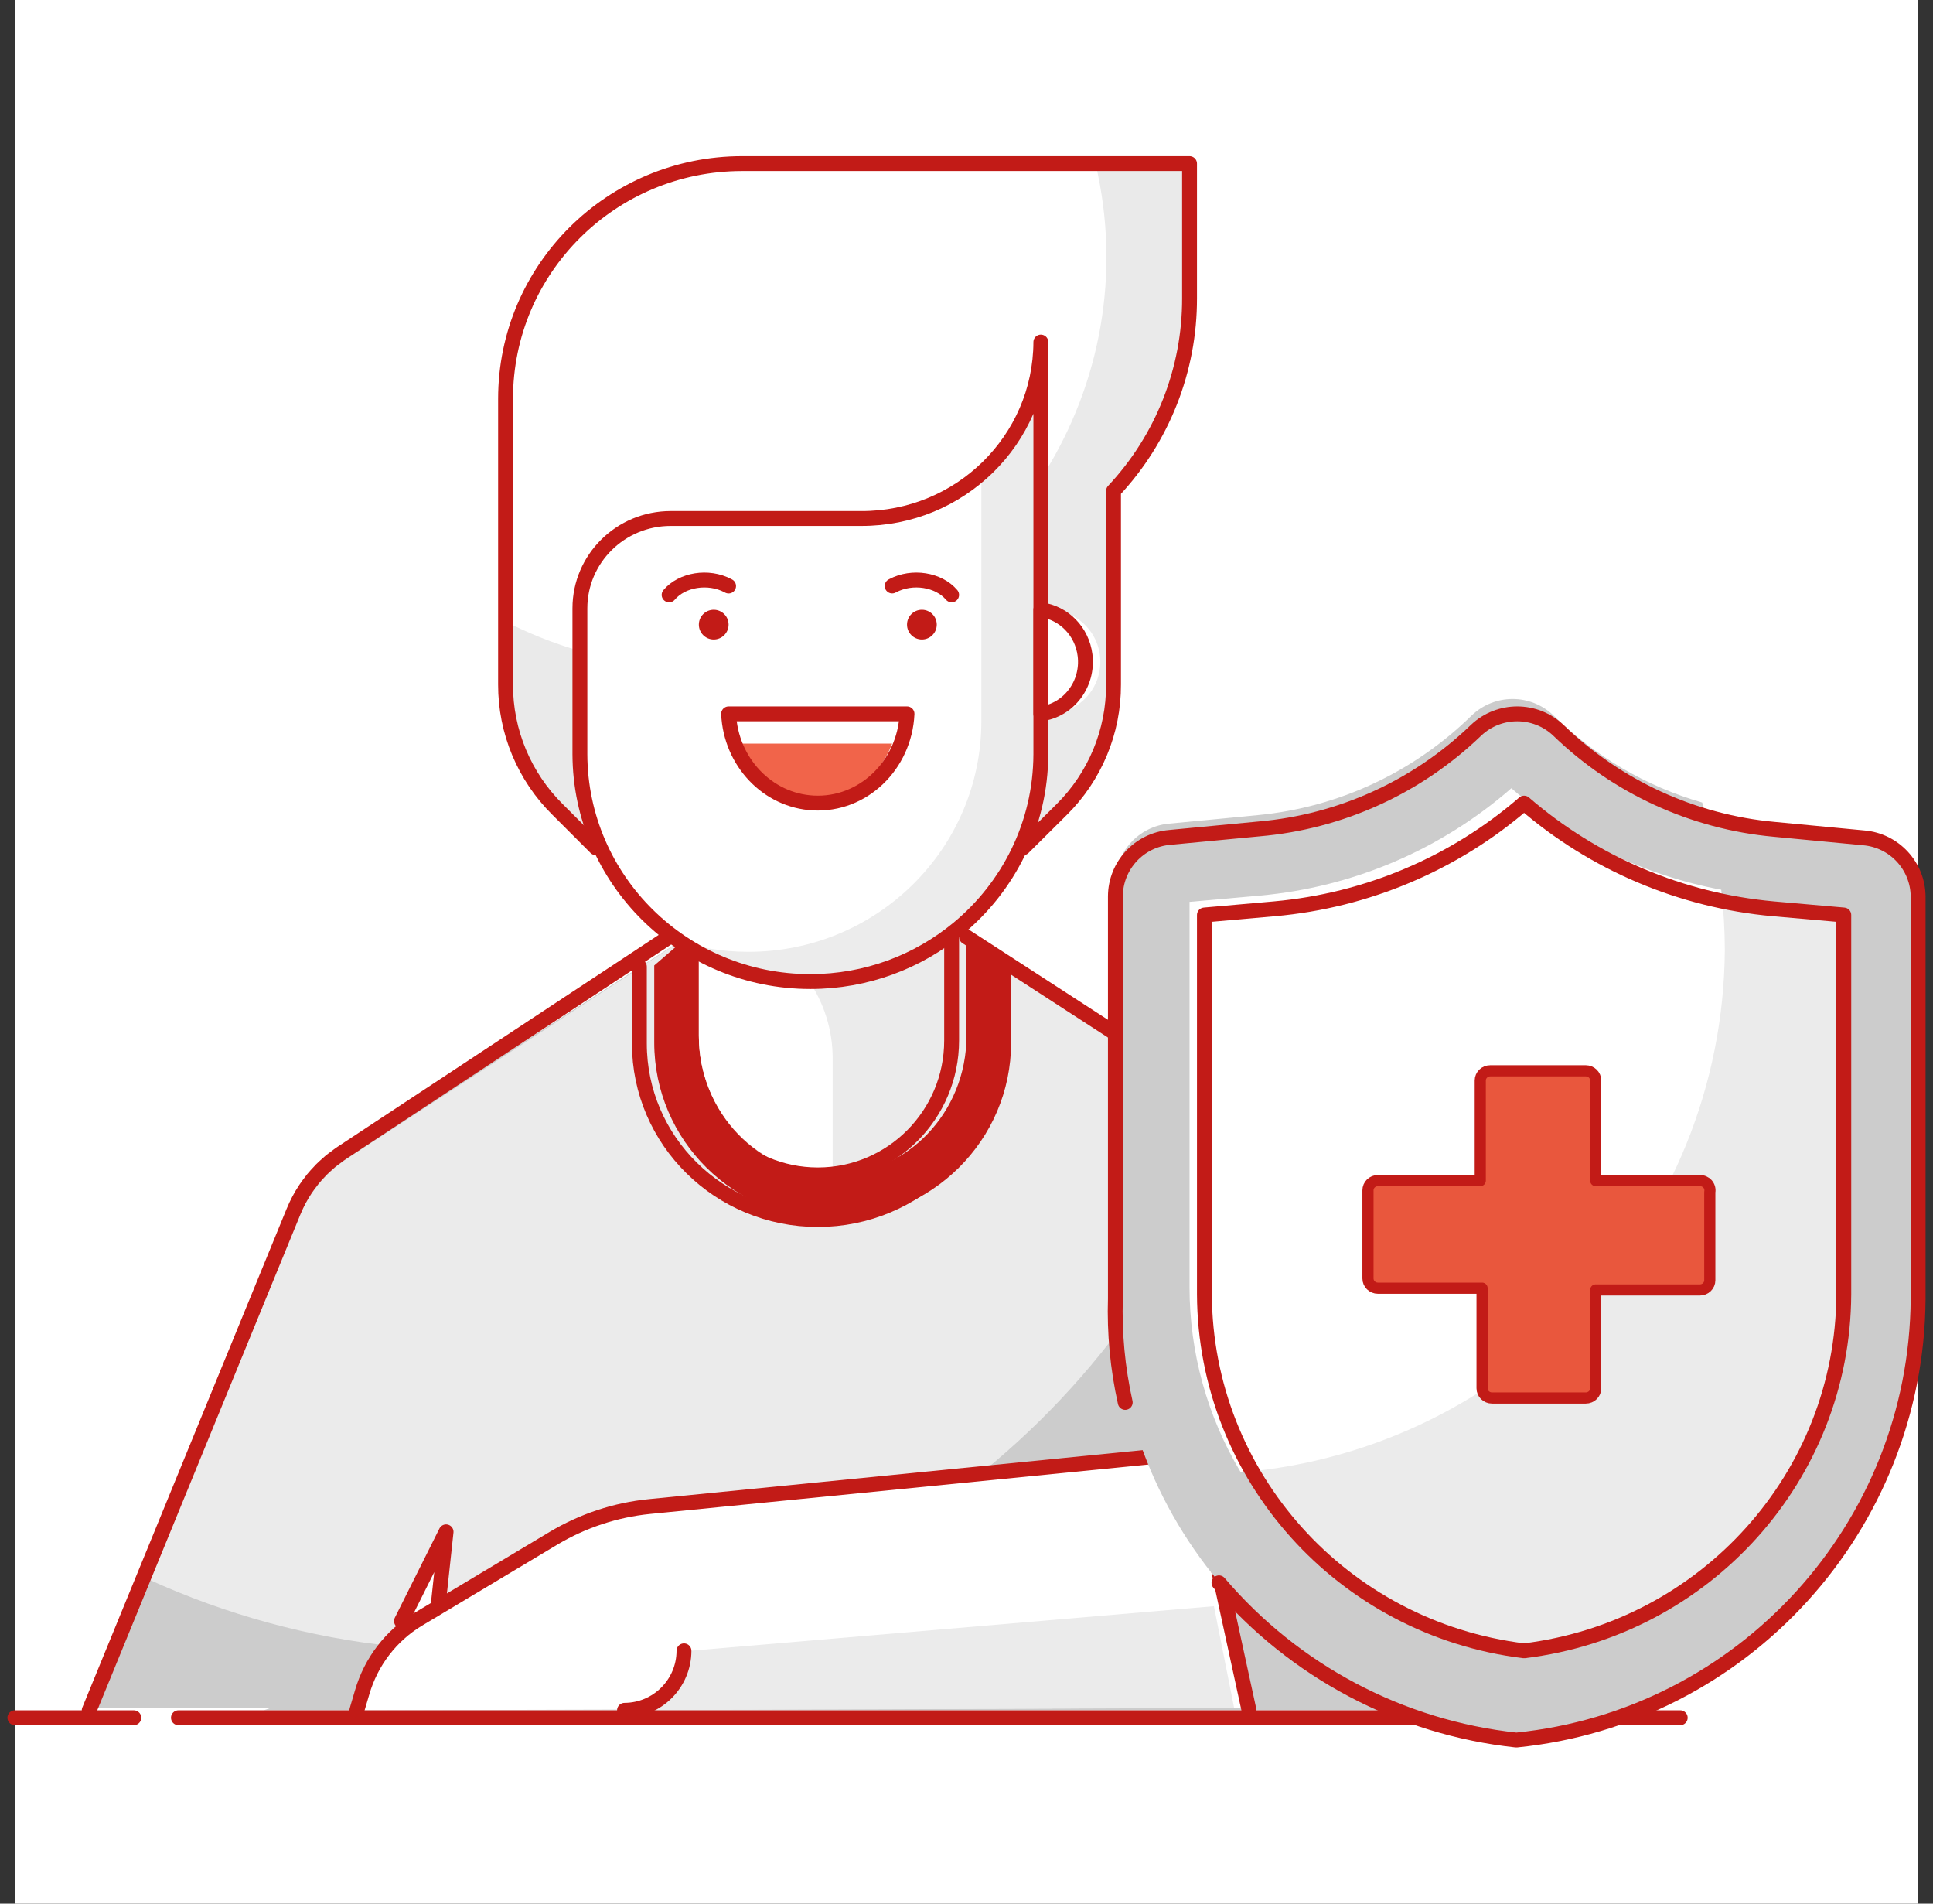 <?xml version="1.0" encoding="UTF-8"?>
<svg width="130px" height="128px" viewBox="0 0 130 128" version="1.1" xmlns="http://www.w3.org/2000/svg" xmlns:xlink="http://www.w3.org/1999/xlink">
    <rect x="0" y="0" width="130" height="128" fill="#333333" stroke="none"/>
    <title>Add-on covers</title>
    <g id="Page-1" stroke="none" stroke-width="1" fill="none" fill-rule="evenodd">
        <g id="1" transform="translate(-1492, -179)">
            <g id="Group-8" transform="translate(1493, 179)">
                <polygon id="Fill-1" fill="#FFFFFF" points="0 128 128 128 128 0 0 0"></polygon>
                <g id="Group-81" transform="translate(0, 11)">
                    <path d="M28.575,92.137 L27.851,100.141 L24.768,101.213 L28.575,92.137 Z M104.511,90.564 L92.675,73.42 C91.968,72.389 91.102,71.486 90.134,70.703 C89.911,70.176 89.641,69.674 89.321,69.206 C89.192,69.016 89.051,68.837 88.908,68.66 C88.88,68.624 88.855,68.586 88.825,68.551 C88.677,68.372 88.518,68.205 88.357,68.04 C88.326,68.008 88.296,67.974 88.264,67.942 C88.12,67.799 87.967,67.667 87.814,67.536 C87.755,67.485 87.701,67.432 87.641,67.383 C87.514,67.281 87.38,67.187 87.248,67.092 C87.152,67.023 87.06,66.95 86.961,66.885 C86.933,66.866 86.905,66.848 86.876,66.83 L86.877,66.829 L63.86,52 L45.171,52 L22.154,66.829 L22.155,66.83 C22.126,66.848 22.098,66.866 22.069,66.884 C21.971,66.95 21.878,67.023 21.783,67.092 C21.65,67.188 21.517,67.281 21.39,67.383 C21.33,67.432 21.275,67.485 21.217,67.536 C21.064,67.667 20.911,67.799 20.767,67.942 C20.734,67.974 20.705,68.008 20.674,68.041 C20.512,68.205 20.354,68.372 20.205,68.55 C20.175,68.588 20.148,68.628 20.118,68.665 C19.977,68.841 19.838,69.018 19.71,69.206 C19.389,69.675 19.117,70.179 18.894,70.708 C18.894,70.708 18.894,70.709 18.893,70.709 L5,103.825 L17.128,103.867 L16.744,104 L97.305,104 C100.522,103.998 103.475,102.238 104.983,99.426 C106.492,96.612 106.311,93.204 104.511,90.564 L104.511,90.564 Z" id="Fill-1" fill="#CCCCCC"></path>
                    <path d="M63.747,52 L45.204,52 L22.363,66.886 L22.364,66.887 C22.336,66.906 22.307,66.924 22.28,66.943 C22.181,67.008 22.089,67.081 21.994,67.151 C21.863,67.247 21.73,67.34 21.605,67.442 C21.546,67.491 21.492,67.545 21.433,67.596 C21.281,67.728 21.13,67.86 20.986,68.003 C20.954,68.035 20.926,68.07 20.894,68.103 C20.734,68.268 20.577,68.436 20.43,68.615 C20.4,68.652 20.374,68.692 20.344,68.73 C20.204,68.906 20.066,69.084 19.938,69.273 C19.62,69.744 19.349,70.249 19.129,70.781 C19.128,70.781 19.128,70.782 19.128,70.782 L9,95.203 C14.168,97.554 19.771,99.11 25.656,99.715 L28.735,92.292 L28.054,99.905 C29.101,99.966 30.154,100 31.216,100 C54.7,100 74.666,84.919 82,63.896 L63.747,52 Z" id="Fill-3" fill="#EBEBEB"></path>
                    <path d="M23,104 L23.355,102.803 C23.958,100.729 25.317,98.964 27.156,97.865 L36.329,92.402 C38.318,91.218 40.54,90.488 42.837,90.262 L79.643,87 L83,103.835 L23,104 Z" id="Fill-5" fill="#FFFFFF"></path>
                    <path d="M82,103.84 L41,103.998 C42.087,104.03 43.14,103.623 43.914,102.872 C44.688,102.122 45.117,101.093 45.1,100.024 L80.639,97 L82,103.84 Z" id="Fill-7" fill="#EBEBEB"></path>
                    <path d="M43,53.916 L43,59.104 C43,65.674 48.373,71 55,71 C61.627,71 67,65.674 67,59.104 L67,53.818 L63.201,51.51 C63.201,51.51 52.932,55.484 46.341,51 C44.453,52.677 43,53.916 43,53.916" id="Fill-9" fill="#C21B17"></path>
                    <line x1="11" y1="104.5" x2="112" y2="104.5" id="Stroke-11" stroke="#C21B17" stroke-linecap="round" stroke-linejoin="round"></line>
                    <path d="M46,50.001 L46,58.647 C46,63.812 50.029,68 55,68 L55,68 C59.971,68 64,63.812 64,58.647 L64,50 C61.138,51.324 53.538,54.779 46,50.001" id="Fill-13" fill="#EBEBEB"></path>
                    <path d="M48.951,51.46 C47.974,51.095 46.986,50.616 46,50 L46,58.649 C46,63.771 50.018,67.926 55,68 L55,60.166 C55,56.239 52.552,52.803 48.951,51.46" id="Fill-15" fill="#FFFFFF"></path>
                    <path d="M39.069,46 L36.506,43.437 C34.255,41.212 32.993,38.185 33,35.031 L33,15.817 C33,7.082 40.123,0 48.908,0 L79,0 L79,9.05 C79.012,13.859 77.184,18.493 73.889,22.011 L73.889,35.031 C73.901,38.184 72.644,41.211 70.398,43.437 L67.805,46 L39.069,46 Z" id="Fill-17" fill="#FFFFFF"></path>
                    <path d="M73.902,0 L72.678,0 C76.16,14.834 66.899,29.668 51.993,33.132 C45.584,34.622 38.851,33.793 33,30.793 L33,35.016 C32.993,38.176 34.256,41.206 36.507,43.433 L39.07,46 L67.816,46 L70.395,43.433 C72.642,41.204 73.899,38.174 73.887,35.016 L73.887,22.039 C77.187,18.517 79.014,13.877 79,9.062 L79,0 L73.902,0 Z" id="Fill-19" fill="#EAEAEA"></path>
                    <path d="M69.5,30 C71.433,30 73,31.567 73,33.5 C73,35.433 71.433,37 69.5,37 C67.567,37 66,35.433 66,33.5 C66,31.567 67.567,30 69.5,30" id="Fill-21" fill="#FFFFFF"></path>
                    <path d="M69,12 L69,39.686 C69,48.138 62.066,54.993 53.508,55 C44.943,55 38,48.143 38,39.686 L38,29.879 C38,26.553 40.726,23.855 44.094,23.846 L56.886,23.846 C63.528,23.895 68.951,18.617 69,12.059 C69,12.039 69,12.02 69,12" id="Fill-23" fill="#ECECEC"></path>
                    <path d="M65,37.479 L65,21 C62.796,22.853 59.998,23.867 57.107,23.862 L44.195,23.862 C40.79,23.846 38.016,26.567 38,29.94 C38,29.95 38,29.96 38,29.97 L38,39.839 C38.006,44.662 40.279,49.206 44.15,52.129 C45.811,52.705 47.558,53 49.318,53 C57.971,53.008 64.991,46.066 65,37.494 L65,37.494 L65,37.479 Z" id="Fill-25" fill="#FFFFFF"></path>
                    <path d="M48,39 C49.275,42.322 52.771,43.885 55.809,42.49 C57.25,41.829 58.395,40.575 59,39 L48,39 Z" id="Fill-27" fill="#F1644A"></path>
                    <path d="M47,30 C47.552,30 48,30.447 48,30.999 C48,31.552 47.552,32 47,32 C46.448,32 46,31.552 46,30.999 C46,30.447 46.448,30 47,30" id="Fill-29" fill="#C21B17"></path>
                    <path d="M61,30 C61.552,30 62,30.447 62,30.999 C62,31.552 61.552,32 61,32 C60.448,32 60,31.552 60,30.999 C60,30.447 60.448,30 61,30" id="Fill-31" fill="#C21B17"></path>
                    <path d="M86,86 L42.679,90.299 C40.4,90.526 38.197,91.254 36.222,92.433 L27.123,97.881 C25.298,98.977 23.95,100.738 23.352,102.806 L23,104" id="Stroke-33" stroke="#C21B17" stroke-linecap="round"></path>
                    <line x1="78" y1="81" x2="83" y2="104" id="Stroke-35" stroke="#C21B17" stroke-linecap="round"></line>
                    <path d="M45,100 L45,100 C44.992,102.206 43.205,103.993 41,104" id="Stroke-37" stroke="#C21B17" stroke-linecap="round"></path>
                    <line x1="0" y1="104.5" x2="8" y2="104.5" id="Stroke-39" stroke="#C21B17" stroke-linecap="round" stroke-linejoin="round"></line>
                    <path d="M89,69 C88.873,68.812 88.735,68.635 88.595,68.46 C88.567,68.425 88.542,68.387 88.513,68.352 C88.367,68.176 88.212,68.011 88.054,67.848 C88.022,67.816 87.994,67.781 87.963,67.75 C87.821,67.609 87.671,67.479 87.52,67.348 C87.463,67.299 87.41,67.246 87.351,67.198 C87.226,67.096 87.094,67.005 86.964,66.911 C86.87,66.843 86.78,66.77 86.684,66.705 C86.656,66.688 86.627,66.67 86.599,66.652 L86.6,66.65 L64,52" id="Stroke-41" stroke="#C21B17" stroke-linecap="round" stroke-linejoin="round"></path>
                    <path d="M98.092,104 C102.096,103.984 104.857,99.3 104.857,99.3 C107.68,94.209 104.386,90.367 104.386,90.367 L89,69" id="Stroke-43" stroke="#C21B17" stroke-linecap="round" stroke-linejoin="round"></path>
                    <path d="M63,52 L63,58.962 C63,63.953 58.971,68 54,68 L54,68 C49.029,68 45,63.953 45,58.962 L45,53.158" id="Stroke-45" stroke="#C21B17" stroke-linecap="round" stroke-linejoin="round"></path>
                    <polyline id="Stroke-47" stroke="#C21B17" stroke-linecap="round" stroke-linejoin="round" points="26 98 29 92 28.5 96.643"></polyline>
                    <path d="M44,52 L21.967,66.533 L21.968,66.535 C21.939,66.553 21.911,66.571 21.883,66.59 C21.786,66.656 21.694,66.73 21.6,66.801 C21.468,66.897 21.336,66.991 21.211,67.095 C21.152,67.144 21.098,67.199 21.04,67.249 C20.889,67.382 20.737,67.516 20.594,67.66 C20.562,67.692 20.534,67.728 20.503,67.761 C20.343,67.928 20.186,68.097 20.039,68.277 C20.01,68.314 19.983,68.355 19.953,68.393 C19.814,68.572 19.676,68.751 19.55,68.942 C19.232,69.417 18.963,69.926 18.743,70.462 C18.743,70.463 18.743,70.463 18.742,70.463 L5,104" id="Stroke-49" stroke="#C21B17" stroke-linecap="round" stroke-linejoin="round"></path>
                    <path d="M66,54.51 L66,59.162 C66,65.7 60.627,71 54,71 C47.373,71 42,65.7 42,59.162 L42,54" id="Stroke-51" stroke="#C21B17" stroke-linecap="round" stroke-linejoin="round"></path>
                    <path d="M44,29 C44.872,27.968 46.639,27.69 47.948,28.377 C47.965,28.387 47.983,28.396 48,28.405" id="Stroke-53" stroke="#C21B17" stroke-linecap="round" stroke-linejoin="round"></path>
                    <path d="M63,29 C62.121,27.965 60.346,27.689 59.036,28.383 C59.024,28.389 59.012,28.396 59,28.402" id="Stroke-55" stroke="#C21B17" stroke-linecap="round" stroke-linejoin="round"></path>
                    <path d="M60,37 C59.835,40.482 57.016,43.165 53.702,42.992 C50.618,42.831 48.153,40.24 48,37 L60,37 Z" id="Stroke-57" stroke="#C21B17" stroke-linecap="round" stroke-linejoin="round"></path>
                    <path d="M69,37 C70.88,36.755 72.211,34.989 71.972,33.057 C71.775,31.46 70.553,30.203 69,30 L69,37 Z" id="Stroke-59" stroke="#C21B17" stroke-linecap="round" stroke-linejoin="round"></path>
                    <path d="M63.424,51.443 C60.734,53.664 57.27,55 53.492,55 C44.957,54.993 38.032,48.164 38,39.724 L38,29.904 C38,26.568 40.735,23.863 44.108,23.863 L56.916,23.863 C63.565,23.887 68.975,18.576 69,12.001 L69,12 L69,39.724 C68.981,44.434 66.816,48.643 63.424,51.443" id="Stroke-61" stroke="#C21B17" stroke-linecap="round" stroke-linejoin="round"></path>
                    <path d="M67.817,46 L70.396,43.437 C72.642,41.211 73.9,38.184 73.887,35.031 L73.887,22.011 C77.185,18.493 79.012,13.859 79,9.05 L79,0 L48.913,0 C40.124,0 33,7.082 33,15.817 L33,35.031 C32.993,38.185 34.255,41.212 36.507,43.437 L39.071,46" id="Stroke-63" stroke="#C21B17" stroke-linecap="round" stroke-linejoin="round"></path>
                    <path d="M77.66,45.336 C75.598,45.507 74.009,47.228 74,49.3 L74,76.329 C74.108,91.671 85.75,104.466 101,106 C116.251,104.466 127.893,91.671 128,76.329 L128,49.3 C127.992,47.228 126.403,45.507 124.341,45.336 L118.34,44.766 C112.882,44.269 107.758,41.916 103.821,38.099 C102.271,36.634 99.849,36.634 98.3,38.099 C94.332,41.941 89.161,44.295 83.661,44.766 L77.66,45.336 Z" id="Fill-65" fill="#CCCCCC"></path>
                    <path d="M115,52.892 C114.973,49.524 114.459,46.179 113.477,42.96 C109.712,41.881 106.273,39.868 103.473,37.104 C101.931,35.632 99.521,35.632 97.978,37.104 C94.083,40.922 89.017,43.285 83.615,43.806 L77.644,44.379 C75.59,44.551 74.008,46.281 74,48.364 L74,75.532 C74.009,79.841 74.947,84.094 76.747,88 L79.734,88 C99.022,88.051 114.755,72.39 115,52.892" id="Fill-67" fill="#CCCCCC"></path>
                    <path d="M101.5,100 C89.265,98.504 80.058,88.241 80,76.034 L80,50.523 L84.714,50.107 C90.927,49.554 96.804,47.066 101.5,43 C106.188,47.06 112.053,49.547 118.255,50.107 L123,50.523 L123,76.034 C122.942,88.241 113.735,98.504 101.5,100" id="Fill-69" fill="#EBEBEB"></path>
                    <path d="M115,52.873 C114.996,51.521 114.916,50.169 114.758,48.825 C109.528,47.849 104.654,45.492 100.643,42 C95.915,46.129 89.999,48.657 83.745,49.218 L79,49.641 L79,75.556 C78.998,79.939 80.189,84.241 82.446,88 C100.75,86.455 114.862,71.228 115,52.873" id="Fill-71" fill="#FFFFFF"></path>
                    <path d="M80.979,95.429 C86.047,101.383 93.204,105.167 100.976,106 C116.241,104.466 127.893,91.671 128,76.328 L128,49.3 C127.992,47.229 126.401,45.507 124.337,45.336 L118.332,44.765 C112.869,44.268 107.74,41.915 103.8,38.098 C102.249,36.634 99.825,36.634 98.274,38.098 C94.314,41.916 89.162,44.26 83.682,44.735 L77.677,45.305 C75.612,45.477 74.022,47.199 74.013,49.27 L74.013,76.299 C73.941,78.65 74.163,81.001 74.674,83.296" id="Stroke-73" stroke="#C21B17" stroke-linecap="round" stroke-linejoin="round"></path>
                    <path d="M101.5,100 C89.265,98.504 80.058,88.241 80,76.034 L80,50.523 L84.714,50.107 C90.927,49.554 96.804,47.066 101.5,43 C106.188,47.06 112.053,49.547 118.255,50.107 L123,50.523 L123,76.034 C122.942,88.241 113.735,98.504 101.5,100 Z" id="Stroke-75" stroke="#C21B17" stroke-linecap="round" stroke-linejoin="round"></path>
                    <path d="M113.321,68.383 L106.316,68.383 L106.316,61.653 C106.316,61.292 106.017,61 105.649,61 L99.219,61 C98.85,61 98.552,61.292 98.552,61.653 L98.552,68.383 L91.667,68.383 C91.299,68.383 91,68.675 91,69.035 L91,74.965 C91,75.325 91.299,75.617 91.667,75.617 L98.673,75.617 L98.673,82.347 C98.673,82.708 98.972,83 99.34,83 L105.649,83 C106.017,83 106.316,82.708 106.316,82.347 L106.316,75.736 L113.321,75.736 C113.69,75.736 113.989,75.444 113.989,75.084 L113.989,69.154 C114.025,68.962 113.971,68.763 113.842,68.613 C113.713,68.464 113.522,68.38 113.321,68.383" id="Fill-77" fill="#E9573D"></path>
                    <path d="M113.321,68.383 L106.316,68.383 L106.316,61.653 C106.316,61.292 106.017,61 105.649,61 L99.219,61 C98.85,61 98.552,61.292 98.552,61.653 L98.552,68.383 L91.667,68.383 C91.299,68.383 91,68.675 91,69.035 L91,74.965 C91,75.325 91.299,75.617 91.667,75.617 L98.673,75.617 L98.673,82.347 C98.673,82.708 98.972,83 99.34,83 L105.649,83 C106.017,83 106.316,82.708 106.316,82.347 L106.316,75.736 L113.321,75.736 C113.69,75.736 113.989,75.444 113.989,75.084 L113.989,69.154 C114.025,68.962 113.971,68.763 113.842,68.613 C113.713,68.464 113.522,68.38 113.321,68.383 Z" id="Stroke-79" stroke="#C21B17" stroke-width="0.75" stroke-linecap="round" stroke-linejoin="round"></path>
                </g>
            </g>
        </g>
    </g>
</svg>